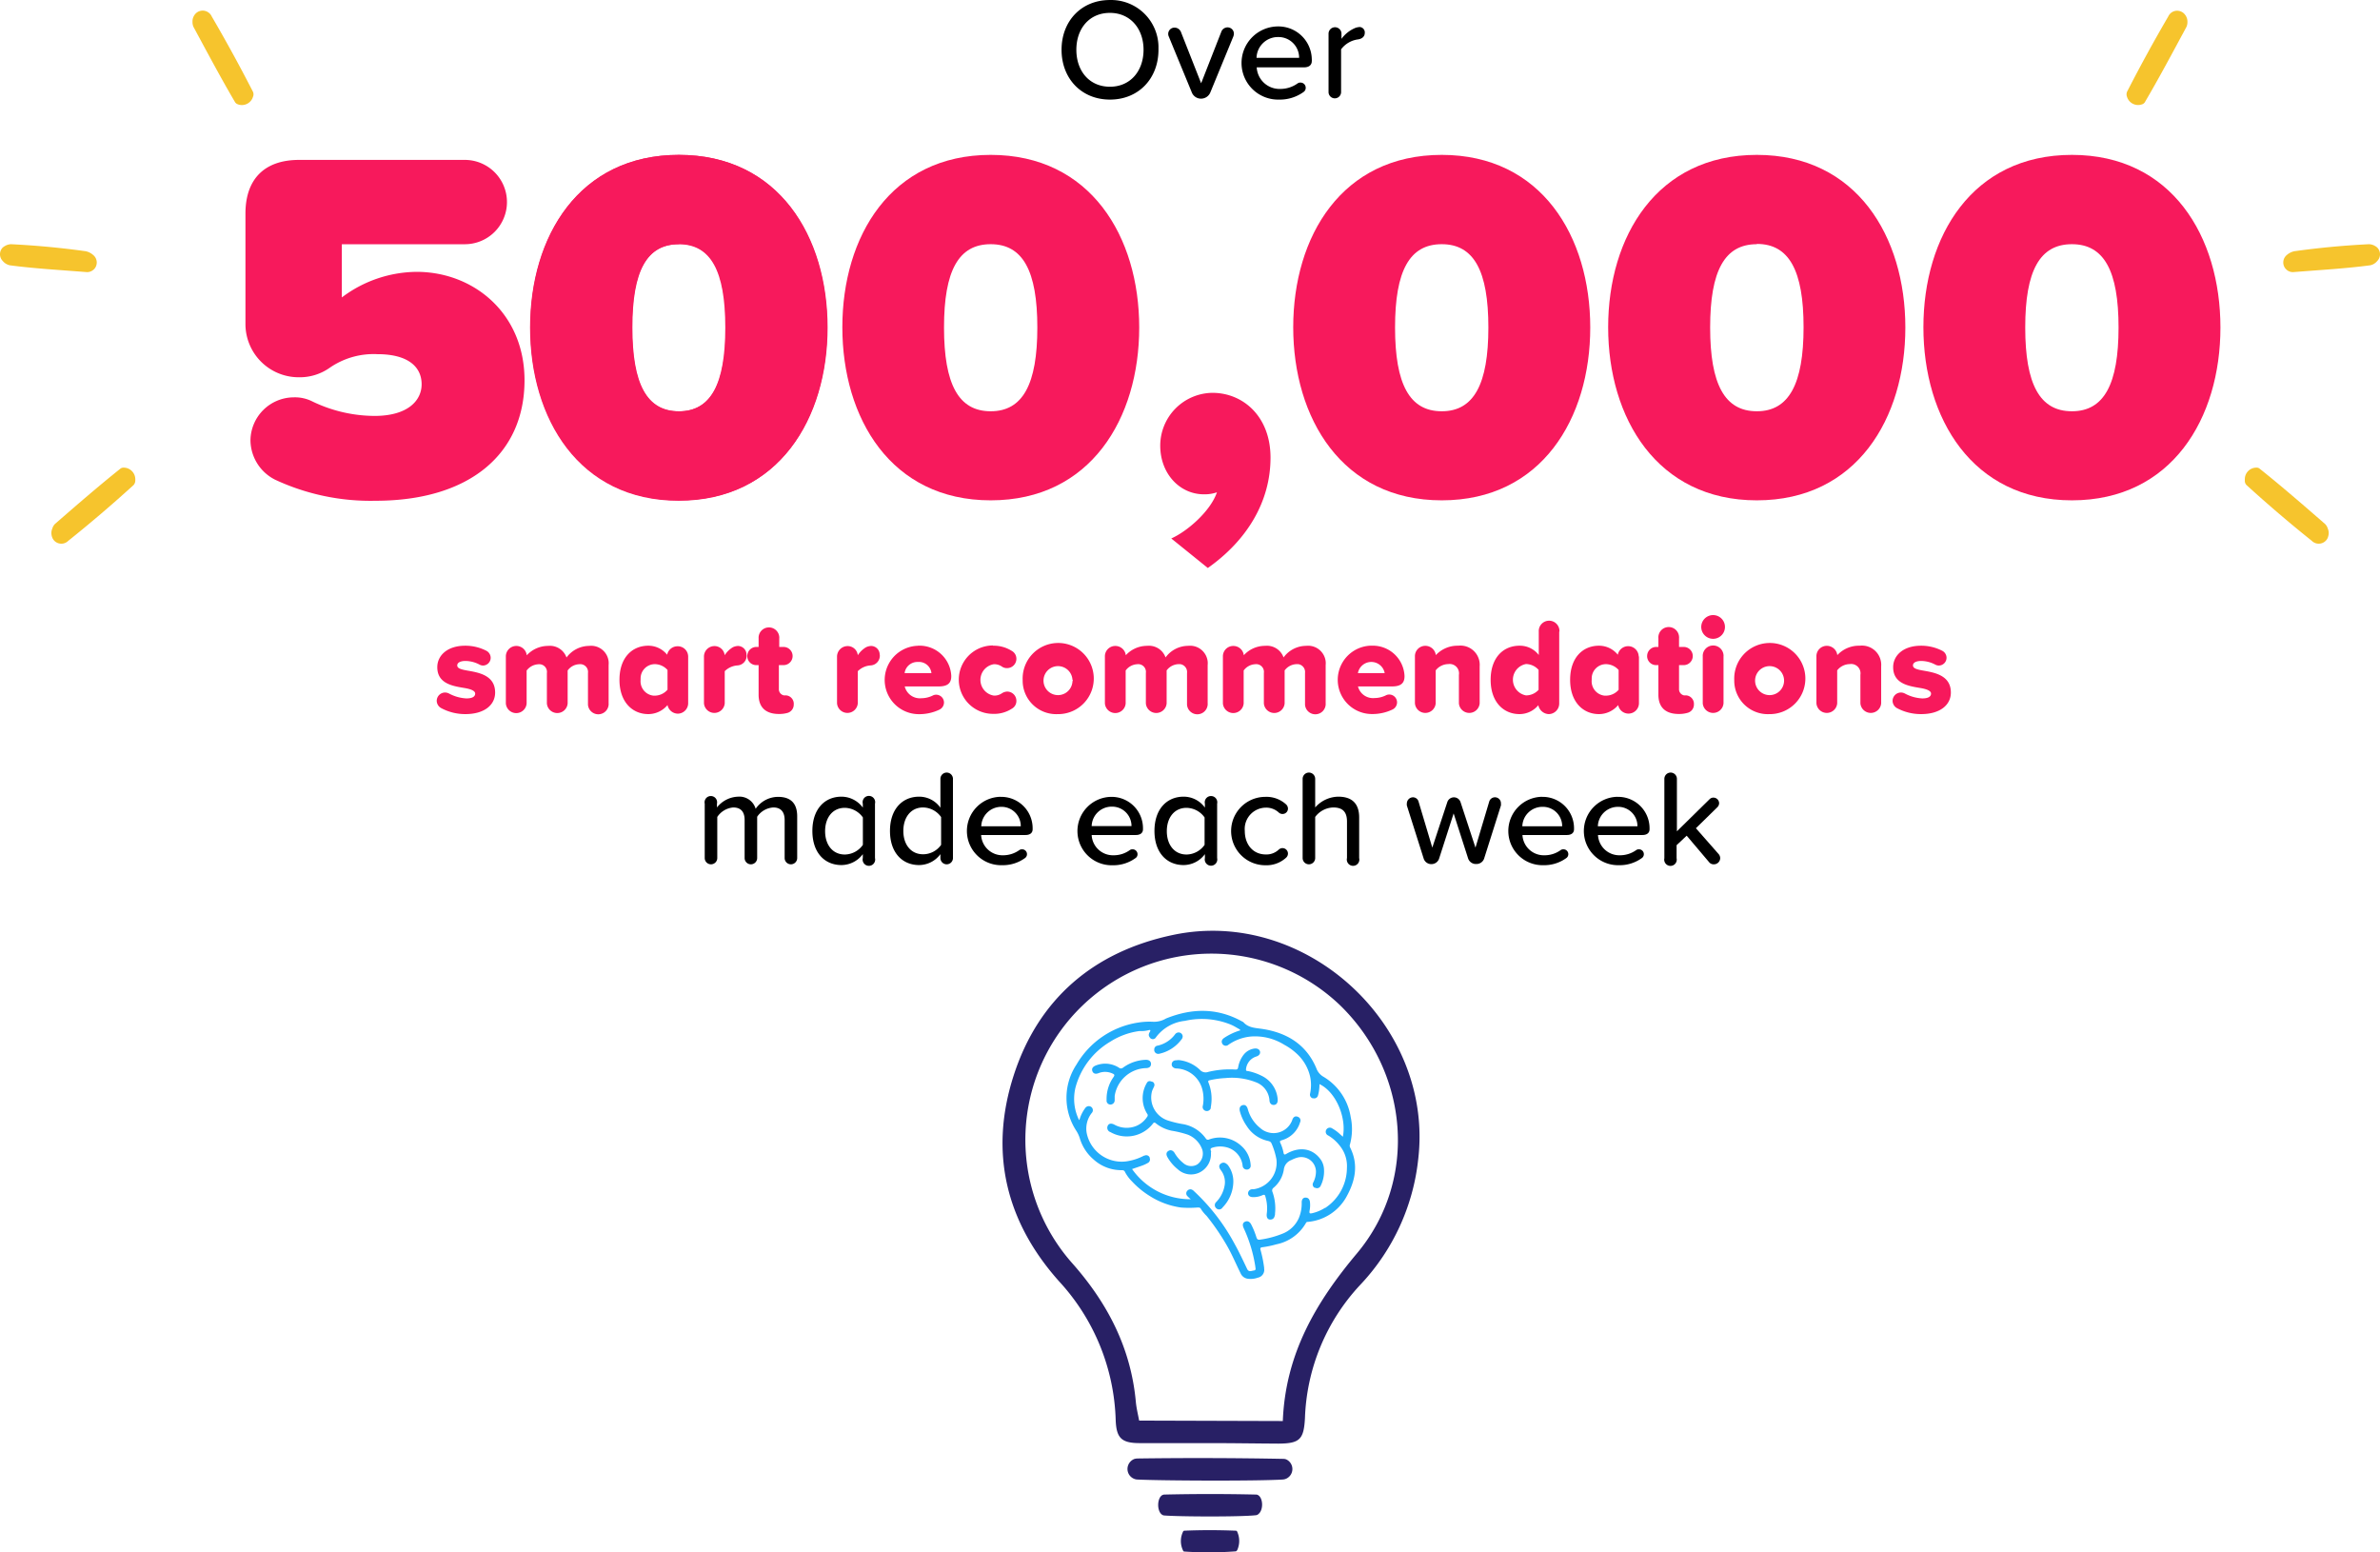 <?xml version="1.0" encoding="UTF-8"?> <svg xmlns="http://www.w3.org/2000/svg" id="Layer_1" data-name="Layer 1" width="379.382" height="247.414" viewBox="0 0 379.382 247.414"><path d="M192.84,243H181.66c-2.93,0-3.72-.83-3.83-3.66a34.06,34.06,0,0,0-9-22.1c-8.56-9.56-11.18-20.69-7.26-32.84S174.27,164.66,187,162c21.11-4.44,41.54,14.34,39.06,35.7a34.5,34.5,0,0,1-9.28,20.11A32.73,32.73,0,0,0,208,239c-.18,3.4-.81,4.06-4.22,4.08C200.12,243.06,196.48,243,192.84,243Zm11.63-3.52c.42-10.67,5.24-18.88,11.81-26.71,9.83-11.72,8.29-28.91-2.7-39.57a29.66,29.66,0,0,0-42.79,41c5.7,6.4,9.46,13.59,10.25,22.21.09,1,.34,2,.53,3Z" transform="translate(0.016 -12.997)" style="fill:#282065"></path><path d="M181.22,248.8a1.37,1.37,0,0,1-.4-.09,1.69,1.69,0,0,1-1.009-2.167L179.82,246.52a1.73,1.73,0,0,1,1-1,2.931,2.931,0,0,1,.41-.07q11.67-.16,23.34.06a1.26,1.26,0,0,1,.43.08,1.69,1.69,0,0,1,.16,3,1.55,1.55,0,0,1-.66.21C200.59,249.06,185,249,181.22,248.8Z" transform="translate(0.016 -12.997)" style="fill:#282065"></path><path d="M185.54,254.53a.731.731,0,0,1-.25-.08c-.93-.51-.9-2.72,0-3.18a1.169,1.169,0,0,1,.25-.07q7.35-.17,14.7,0a.61.61,0,0,1,.27.08c.84.47.88,2.36.1,3a.68.68,0,0,1-.42.21C197.73,254.77,188,254.73,185.54,254.53Z" transform="translate(0.016 -12.997)" style="fill:#282065"></path><path d="M188.75,260.28a.23.23,0,0,1-.14-.08,3.42,3.42,0,0,1,0-3.17.37.37,0,0,1,.14-.07c2.75-.12,5.51-.11,8.26,0a.28.28,0,0,1,.15.08,3.54,3.54,0,0,1,.05,3c-.08.12-.16.2-.24.21A57.817,57.817,0,0,1,188.75,260.28Z" transform="translate(0.016 -12.997)" style="fill:#282065"></path><path d="M211.66,194a.65.65,0,0,1-.31-.86.63.63,0,0,1,.83-.324l.03.014.1.05a6.4,6.4,0,0,1,1.08.77l.62.56c.61-3-1-7.1-3.73-8.39a6.4,6.4,0,0,1-.23,1.8.62.62,0,0,1-.727.491L209.32,188.11h0a.59.59,0,0,1-.532-.643l.002-.017a.43.43,0,0,1,0-.11,6.56,6.56,0,0,0,0-2.72,7.08,7.08,0,0,0-2.12-3.63,9.46,9.46,0,0,0-2-1.43,8.79,8.79,0,0,0-5.24-1.32,7.45,7.45,0,0,0-3.66,1.32.63.63,0,0,1-.89-.048L194.87,179.5a.56.56,0,0,1-.1-.15c-.18-.41,0-.69.36-.91a9.51,9.51,0,0,1,2.54-1.14l-.2-.18c-.42-.23-.82-.49-1.26-.68a12.18,12.18,0,0,0-7.4-.64,6.62,6.62,0,0,0-4.62,2.62.6.6,0,0,1-1,0c-.3-.33-.11-.64.07-.94,0-.06.11-.14,0-.21a.28.28,0,0,0-.18,0,4.67,4.67,0,0,1-1.49.15,11.44,11.44,0,0,0-4.65,1.68,12.13,12.13,0,0,0-5.54,7.39,7.67,7.67,0,0,0,.59,5.16c.07-.16.11-.25.14-.34a5.88,5.88,0,0,1,.82-1.57.64.64,0,0,1,.876-.229l.014.009a.65.65,0,0,1,.23.89.53.53,0,0,1-.12.14,4,4,0,0,0-.8,3.14,5.69,5.69,0,0,0,6.3,4.56,8.66,8.66,0,0,0,2.85-.92.61.61,0,0,1,.848.157l.002.003a.25.25,0,0,1,0,.07.64.64,0,0,1-.21.88h-.08a5.281,5.281,0,0,1-.76.36c-.54.2-1.1.38-1.71.59a11.32,11.32,0,0,0,9.35,4.81c-.18-.17-.38-.33-.54-.51a.59.59,0,0,1,0-.83h0a.62.62,0,0,1,.85-.11,1.12,1.12,0,0,1,.26.22,32.21,32.21,0,0,1,6.42,8.35c.7,1.32,1.33,2.68,2,4,.26.54.68.31,1.07.25s.28-.39.24-.61a22.569,22.569,0,0,0-1.84-6.11c-.24-.5-.17-.88.2-1.06s.74,0,1,.48a12.32,12.32,0,0,1,.81,2c.1.31.22.44.59.38a14.92,14.92,0,0,0,3.47-.91,4.74,4.74,0,0,0,2.7-2.52,6.13,6.13,0,0,0,.46-2.54.66.66,0,0,1,.586-.727q.022-.002.044-.003a.7.7,0,0,1,.68.65,4.53,4.53,0,0,1-.06,1.47c-.07.44.09.44.45.36a6.54,6.54,0,0,0,2-.84,7.71,7.71,0,0,0,3.47-6.32,5.14,5.14,0,0,0-1.16-3.58A6.41,6.41,0,0,0,211.66,194Zm-20.39-10.48a1.23,1.23,0,0,0,1.3.36,14.47,14.47,0,0,1,4.35-.39c.28,0,.4,0,.46-.34a4.47,4.47,0,0,1,.86-2,2.63,2.63,0,0,1,1.7-1c.5-.08.85.1.93.49s-.19.67-.65.79a2.35,2.35,0,0,0-1.59,2.06c0,.19.16.2.31.24a8.58,8.58,0,0,1,2.17.75,4.53,4.53,0,0,1,2.57,3.72c0,.53-.16.89-.56.93s-.7-.25-.75-.79a3.33,3.33,0,0,0-2.18-2.86,10.39,10.39,0,0,0-4.84-.66,14.321,14.321,0,0,0-2.44.33c-.25.06-.38.09-.25.41a7,7,0,0,1,.41,3.58,1.86,1.86,0,0,1-.06.34.66.66,0,1,1-1.31-.12.45.45,0,0,1,0-.16,6,6,0,0,0-.07-2.49,4.44,4.44,0,0,0-4.1-3.42.83.83,0,0,1-.72-.34.64.64,0,0,1,.24-.87.76.76,0,0,1,.21-.08,5.8,5.8,0,0,1,.59,0,5.74,5.74,0,0,1,3.42,1.51Zm-6.75-3.86a4.73,4.73,0,0,0,2.78-1.81.66.66,0,0,1,1.21.34.8.8,0,0,1-.23.53,6,6,0,0,1-3.44,2.22.65.65,0,0,1-.81-.4v-.08a.59.59,0,0,1,.351-.757L184.39,179.7h.15Zm-7.12,4.46a2.8,2.8,0,0,0-2.2-.06c-.54.2-.88.09-1-.32s.06-.71.58-.91a4.23,4.23,0,0,1,1.49-.28,4.18,4.18,0,0,1,2.15.63.5.5,0,0,0,.68,0,6.52,6.52,0,0,1,3.58-1.24c.53,0,.86.22.87.64s-.27.66-.79.68a5.22,5.22,0,0,0-5,4.44v.69a.68.68,0,0,1-.68.68L177.07,189.07c-.43,0-.59-.32-.6-.71a6,6,0,0,1,1.18-3.63c.14-.35.09-.44-.25-.61Zm17.4,21.36a.63.63,0,0,1-.866.209L193.92,205.68l-.12-.1a.66.66,0,0,1-.07-.93l.07-.07a5,5,0,0,0,1.31-2.5,3.1,3.1,0,0,0-.57-2.56c-.34-.47-.34-.82,0-1.07s.71-.15,1.05.29a4.33,4.33,0,0,1,.87,2.77,5.94,5.94,0,0,1-1.66,3.96Zm3.24-6.78a3.42,3.42,0,0,0-2.64-2.92,4.08,4.08,0,0,0-2.19.09c-.56.16-.06.58-.22.75a3.27,3.27,0,0,1-1.84,3.21,3.12,3.12,0,0,1-3.46-.54,6.73,6.73,0,0,1-1.62-1.9c-.24-.42-.19-.8.13-1a.71.71,0,0,1,.97.261q.017.029.03.059a5.81,5.81,0,0,0,1.37,1.59,1.9,1.9,0,0,0,2.25.23,2.12,2.12,0,0,0,.77-2.41,4,4,0,0,0-2.28-2.33,16.191,16.191,0,0,0-2.58-.63,6,6,0,0,1-2.52-1.18c-.23-.2-.34-.13-.49.08a5.27,5.27,0,0,1-6.75,1.32.721.721,0,0,1-.43-1c.18-.41.54-.44,1-.22a4.07,4.07,0,0,0,3.6.22,3.83,3.83,0,0,0,1.68-1.43.37.37,0,0,0,0-.5,4.71,4.71,0,0,1-.07-4.86c.22-.43.55-.37.87-.23a.58.58,0,0,1,.33.75.2.2,0,0,1,0,.08c-.1.24-.23.47-.31.72a3.86,3.86,0,0,0,2.66,4.7,15.889,15.889,0,0,0,2.34.55,5.66,5.66,0,0,1,3.57,2.27.39.39,0,0,0,.517.191L192.73,194.62h0a5,5,0,0,1,5.12,1,4.41,4.41,0,0,1,1.51,3,.61.61,0,0,1-.49.71h-.09a.64.64,0,0,1-.71-.56Zm12.44,3.46a.61.61,0,0,1-.81.29h0a.6.6,0,0,1-.37-.76.42.42,0,0,1,0-.1,3.86,3.86,0,0,0,.44-1.6,2.34,2.34,0,0,0-2.21-2.46,2.631,2.631,0,0,0-.79.09,5.11,5.11,0,0,0-.91.37,1.83,1.83,0,0,0-1.21,1.54,4.69,4.69,0,0,1-1.66,2.9.53.53,0,0,0-.15.64,7.84,7.84,0,0,1,.41,3.43v.15c-.09.6-.35.89-.77.83s-.63-.41-.54-1a6.57,6.57,0,0,0-.23-2.68c-.07-.3-.2-.31-.45-.21a3.54,3.54,0,0,1-1.58.31.65.65,0,0,1-.73-.63.67.67,0,0,1,.65-.67h0a4.26,4.26,0,0,0,3.84-4.64v-.15a11.49,11.49,0,0,0-.77-2.5c-.15-.37-.45-.39-.77-.47a5.35,5.35,0,0,1-3.2-2.34,7.51,7.51,0,0,1-1.08-2.31c-.14-.5,0-.84.42-1s.66.08.82.56a5.82,5.82,0,0,0,2,3.08,3.16,3.16,0,0,0,4.46-.25,3,3,0,0,0,.65-1.14c.17-.41.49-.59.84-.45a.63.63,0,0,1,.422.785L207.2,191.78a.42.42,0,0,1,0,.1,4.2,4.2,0,0,1-2.89,2.85c-.3.09-.39.15-.25.45a6.41,6.41,0,0,1,.51,1.59c.06.26.17.3.41.16,2.08-1.19,4.25-1,5.62,1a3,3,0,0,1,.49,1.58,5.17,5.17,0,0,1-.61,2.64Z" transform="translate(0.016 -12.997)" style="fill:none"></path><path d="M215.18,195.84a.64.64,0,0,1,0-.47,9.27,9.27,0,0,0,.11-4.35,9.13,9.13,0,0,0-4.29-6.38,2.57,2.57,0,0,1-1.19-1.4c-1.59-3.76-4.65-5.63-8.53-6.24-1.13-.18-2.26-.15-3.1-1.09a.35.35,0,0,0-.12-.07c-4-2.25-8.07-2.18-12.2-.52a3.74,3.74,0,0,1-2.17.52,11.299,11.299,0,0,0-2.32.14,13.78,13.78,0,0,0-9.78,6.67,9.6,9.6,0,0,0,0,10.63,4.88,4.88,0,0,1,.52,1.14,7.11,7.11,0,0,0,2.16,3.34,6.59,6.59,0,0,0,4.42,1.74c.34,0,.51,0,.66.36a6.329,6.329,0,0,0,1.08,1.43,13.669,13.669,0,0,0,2.79,2.3,12.54,12.54,0,0,0,5,1.86,16.873,16.873,0,0,0,2.66,0c.24,0,.44,0,.54.24a5.931,5.931,0,0,0,.9,1.09,36.761,36.761,0,0,1,3.2,4.67c.84,1.44,1.48,3,2.21,4.46a1.46,1.46,0,0,0,1.21.9,3.4,3.4,0,0,0,1.55-.18,1.26,1.26,0,0,0,1-1.47.391.391,0,0,0,0-.14,19.302,19.302,0,0,0-.57-2.8c-.09-.32,0-.4.3-.44a14.999,14.999,0,0,0,2.21-.46,7,7,0,0,0,4.73-3.41c.1-.2.26-.16.41-.18a7.81,7.81,0,0,0,6-3.91C216,201.28,216.6,198.64,215.18,195.84Zm-4,9.67a6.541,6.541,0,0,1-2,.84c-.36.08-.52.08-.45-.36a4.53,4.53,0,0,0,.06-1.47c-.07-.4-.27-.64-.68-.65s-.62.3-.63.73a6.13,6.13,0,0,1-.46,2.54,4.74,4.74,0,0,1-2.7,2.52,14.92,14.92,0,0,1-3.47.91c-.37.06-.49-.07-.59-.38a12.32,12.32,0,0,0-.81-2c-.24-.49-.6-.66-1-.48s-.44.56-.2,1.06a22.57,22.57,0,0,1,1.84,6.11c0,.22.19.55-.24.61s-.81.29-1.07-.25c-.64-1.34-1.27-2.7-2-4a32.21,32.21,0,0,0-6.42-8.35,1.12,1.12,0,0,0-.26-.22.62.62,0,0,0-.85.11.6.6,0,0,0,0,.84h0c.16.18.36.34.54.51a11.32,11.32,0,0,1-9.35-4.81c.61-.21,1.17-.39,1.71-.59a5.281,5.281,0,0,0,.76-.36.63.63,0,0,0,.337-.825L183.24,197.53v-.08a.61.61,0,0,0-.819-.27L182.42,197.18h-.07a8.66,8.66,0,0,1-2.85.92,5.69,5.69,0,0,1-6.3-4.56,4,4,0,0,1,.8-3.14.65.65,0,0,0,.001-.919L174,189.48a.66.66,0,0,0-.92,0,.53.53,0,0,0-.12.14,5.88,5.88,0,0,0-.82,1.57,1.15,1.15,0,0,1-.14.34,7.67,7.67,0,0,1-.59-5.16A12.13,12.13,0,0,1,177,179a11.44,11.44,0,0,1,4.65-1.68,4.67,4.67,0,0,0,1.49-.15.28.28,0,0,1,.18,0c.08.07,0,.15,0,.21-.18.3-.34.59-.07.94a.57.57,0,0,0,1,0,6.62,6.62,0,0,1,4.62-2.62,12.18,12.18,0,0,1,7.4.64c.44.19.84.45,1.26.68l.2.18a9.69,9.69,0,0,0-2.57,1.19c-.33.22-.54.5-.36.91a.64.64,0,0,0,.85.31.56.56,0,0,0,.15-.1,7.45,7.45,0,0,1,3.66-1.32,8.79,8.79,0,0,1,5.24,1.32,9.461,9.461,0,0,1,2,1.43,7.08,7.08,0,0,1,2.12,3.63,6.56,6.56,0,0,1,0,2.72.61.61,0,0,0,.4.75h.11a.62.62,0,0,0,.749-.456l.001-.004h0a6.4,6.4,0,0,0,.23-1.8c2.69,1.29,4.34,5.42,3.73,8.39l-.62-.56a6.4,6.4,0,0,0-1.08-.77.653.653,0,0,0-.75,1.07h0l.1.05a6.49,6.49,0,0,1,1.84,1.62,5.14,5.14,0,0,1,1.16,3.58,7.69,7.69,0,0,1-3.45,6.35Z" transform="translate(0.016 -12.997)" style="fill:#22acfa"></path><path d="M199.34,198.61a4.41,4.41,0,0,0-1.51-3,5,5,0,0,0-5.12-1,.39.39,0,0,1-.52-.17h0a5.66,5.66,0,0,0-3.57-2.27,15.889,15.889,0,0,1-2.34-.55,3.86,3.86,0,0,1-2.66-4.7c.08-.25.21-.48.31-.72a.58.58,0,0,0-.21-.79h-.08c-.32-.14-.65-.2-.87.23a4.71,4.71,0,0,0,.07,4.86.37.37,0,0,1,0,.5,3.83,3.83,0,0,1-1.68,1.43,4.07,4.07,0,0,1-3.6-.22c-.48-.22-.84-.14-1,.22a.72.72,0,0,0,.43,1,5.27,5.27,0,0,0,6.75-1.32c.15-.21.26-.28.49-.08a6,6,0,0,0,2.52,1.18,16.189,16.189,0,0,1,2.58.63,4,4,0,0,1,2.28,2.33,2.12,2.12,0,0,1-.77,2.41,1.9,1.9,0,0,1-2.25-.23,5.81,5.81,0,0,1-1.37-1.59c-.27-.43-.64-.55-1-.32s-.37.58-.13,1a6.73,6.73,0,0,0,1.62,1.9,3.12,3.12,0,0,0,3.46.54,3.27,3.27,0,0,0,1.84-3.21c.16-.17-.34-.59.22-.75a4.08,4.08,0,0,1,2.19-.09,3.42,3.42,0,0,1,2.64,2.92.65.65,0,0,0,.64.65h.08a.6.6,0,0,0,.571-.628L199.35,198.76Z" transform="translate(0.016 -12.997)" style="fill:#22acfa"></path><path d="M205,196.92c-.24.14-.35.1-.41-.16a6.41,6.41,0,0,0-.51-1.59c-.14-.3-.05-.36.25-.45a4.2,4.2,0,0,0,2.89-2.85.62.62,0,0,0-.263-.836l-.007-.004-.11-.05c-.35-.14-.67,0-.84.45a3.16,3.16,0,0,1-3.996,2.001L202,193.43a3.06,3.06,0,0,1-1.13-.65,5.82,5.82,0,0,1-2-3.08c-.16-.48-.43-.67-.82-.56s-.56.45-.42,1a7.51,7.51,0,0,0,1.08,2.31,5.35,5.35,0,0,0,3.2,2.34c.32.08.62.1.77.47a11.49,11.49,0,0,1,.77,2.5,4.26,4.26,0,0,1-3.667,4.78L199.78,202.54h-.15a.67.67,0,0,0-.7.62h0c0,.38.28.62.73.63a3.41,3.41,0,0,0,1.58-.31c.25-.1.38-.09.45.21a6.57,6.57,0,0,1,.23,2.68c-.09.62.1,1,.54,1s.68-.23.77-.83v-.15a7.84,7.84,0,0,0-.41-3.43.53.53,0,0,1,.15-.64,4.69,4.69,0,0,0,1.66-2.9,1.83,1.83,0,0,1,1.21-1.54,5.11,5.11,0,0,1,.91-.37,2.334,2.334,0,0,1,3,2.37,3.86,3.86,0,0,1-.44,1.6.6.6,0,0,0,.226.818L209.54,202.3h.1a.62.62,0,0,0,.83-.24h0a5.18,5.18,0,0,0,.57-2.62,3,3,0,0,0-.49-1.58C209.19,195.9,207,195.73,205,196.92Z" transform="translate(0.016 -12.997)" style="fill:#22acfa"></path><path d="M187.29,182a.64.64,0,0,0-.52.74.52.52,0,0,0,.07.21.83.83,0,0,0,.72.34,4.44,4.44,0,0,1,4.1,3.42,6,6,0,0,1,.07,2.49.65.65,0,0,0,.389.833l.021.007a.66.66,0,0,0,.84-.4.41.41,0,0,0,0-.16,1.86,1.86,0,0,0,.06-.34,7,7,0,0,0-.41-3.58c-.13-.32,0-.35.25-.41a14.321,14.321,0,0,1,2.44-.33,10.39,10.39,0,0,1,4.84.66,3.32,3.32,0,0,1,2.18,2.83c0,.54.34.84.75.79s.61-.4.56-.93a4.53,4.53,0,0,0-2.57-3.72,8.58,8.58,0,0,0-2.17-.75c-.15,0-.31,0-.31-.24a2.35,2.35,0,0,1,1.59-2.06c.46-.12.72-.44.65-.79s-.43-.57-.93-.49a2.63,2.63,0,0,0-1.7,1,4.47,4.47,0,0,0-.86,2c-.06.29-.18.35-.46.34a14.47,14.47,0,0,0-4.35.39,1.21,1.21,0,0,1-1.3-.36,5.74,5.74,0,0,0-3.39-1.54Z" transform="translate(0.016 -12.997)" style="fill:#22acfa"></path><path d="M176.38,188.33a.62.62,0,0,0,.6.71.68.68,0,0,0,.69-.67L177.67,188.36v-.69a5.22,5.22,0,0,1,5-4.44c.52,0,.8-.27.79-.68s-.34-.67-.87-.64a6.52,6.52,0,0,0-3.58,1.24.5.5,0,0,1-.68,0,4.18,4.18,0,0,0-2.15-.63,4.23,4.23,0,0,0-1.49.28c-.52.2-.72.52-.58.91s.49.52,1,.32a2.8,2.8,0,0,1,2.2.06c.34.14.39.26.16.59A6,6,0,0,0,176.38,188.33Z" transform="translate(0.016 -12.997)" style="fill:#22acfa"></path><path d="M194.6,198.44c-.35.25-.35.6,0,1.07a3.1,3.1,0,0,1,.57,2.56,5,5,0,0,1-1.31,2.5.66.66,0,0,0-.07.93l.07.07a.65.65,0,0,0,.91,0,1.251,1.251,0,0,0,.09-.12,6,6,0,0,0,1.72-4,4.33,4.33,0,0,0-.87-2.77C195.31,198.28,195,198.19,194.6,198.44Z" transform="translate(0.016 -12.997)" style="fill:#22acfa"></path><path d="M184.84,180.93a6,6,0,0,0,3.44-2.22.8.8,0,0,0,.23-.53.65.65,0,0,0-.669-.63l-.011 0a.7.7,0,0,0-.53.29,4.73,4.73,0,0,1-2.78,1.81.6.6,0,0,0-.54.65.33.33,0,0,0,0,.15.64.64,0,0,0,.754.501L184.74,180.95Z" transform="translate(0.016 -12.997)" style="fill:#22acfa"></path><path d="M69.6,124.7a1.34,1.34,0,0,1,1.33-1.33,1.41,1.41,0,0,1,.61.15,6.54,6.54,0,0,0,2.79.79c1,0,1.4-.32,1.4-.77s-.71-.73-1.78-.9c-1.77-.3-4.26-.67-4.26-3.31,0-1.83,1.57-3.42,4.45-3.42a7.32,7.32,0,0,1,3.38.81,1.28,1.28,0,0,1,.68,1.1,1.24,1.24,0,0,1-1.2,1.25,1.19,1.19,0,0,1-.58-.15,4.88,4.88,0,0,0-2.24-.58c-.77,0-1.31.25-1.31.71s.56.64,1.66.83c1.76.31,4.38.74,4.38,3.49,0,2-1.74,3.44-4.73,3.44a8.08,8.08,0,0,1-3.82-.93A1.36,1.36,0,0,1,69.6,124.7Z" transform="translate(0.016 -12.997)" style="fill:#f7195c"></path><path d="M97,119v6.06a1.65,1.65,0,1,1-3.29.26v-5.07a1.24,1.24,0,0,0-1.071-1.389L92.63,118.86a.94.94,0,0,0-.29,0,2.37,2.37,0,0,0-1.87,1v5.25a1.66,1.66,0,0,1-3.31,0v-4.85a1.22,1.22,0,0,0-1.028-1.386L86.1,118.87a1.13,1.13,0,0,0-.32,0,2.47,2.47,0,0,0-1.85,1v5.25a1.66,1.66,0,0,1-3.31,0v-7.46a1.67,1.67,0,0,1,3.33-.22,4.63,4.63,0,0,1,3.4-1.5,2.81,2.81,0,0,1,2.94,1.85,4.51,4.51,0,0,1,3.6-1.85,2.8,2.8,0,0,1,3.108,2.454L97,118.41A3.21,3.21,0,0,1,97,119Z" transform="translate(0.016 -12.997)" style="fill:#f7195c"></path><path d="M109.68,117.63V125a1.67,1.67,0,0,1-1.598,1.739L108.06,126.74h0a1.7,1.7,0,0,1-1.67-1.37,4,4,0,0,1-3.06,1.44c-2.55,0-4.6-1.94-4.6-5.46s2-5.44,4.6-5.44a3.83,3.83,0,0,1,3,1.44A1.68,1.68,0,0,1,108,116a1.65,1.65,0,0,1,1.68,1.619l0,.001Zm-3.29,5.31v-3.16a2.73,2.73,0,0,0-2-.93,2.27,2.27,0,0,0-2.29,2.25V121.1a2.089,2.089,0,0,0,0,.25,2.3,2.3,0,0,0,2.057,2.52l.003 0h.22a2.7,2.7,0,0,0,2-.94Z" transform="translate(0.016 -12.997)" style="fill:#f7195c"></path><path d="M119,117.39a1.55,1.55,0,0,1-1.43,1.66h0a3.21,3.21,0,0,0-2.06.92v5.12a1.66,1.66,0,0,1-3.31,0v-7.4a1.67,1.67,0,0,1,1.619-1.72l.002,0h0a1.63,1.63,0,0,1,1.68,1.46,3.91,3.91,0,0,1,1.33-1.29,2.18,2.18,0,0,1,.75-.19,1.38,1.38,0,0,1,1.4,1.36l0,0Z" transform="translate(0.016 -12.997)" style="fill:#f7195c"></path><path d="M126.51,125.28a1.37,1.37,0,0,1-1,1.34,4.79,4.79,0,0,1-1.36.17c-2.1,0-3.24-1.06-3.24-3.06V119h-.48a1.43,1.43,0,0,1-1.323-1.53l.003-.03a1.45,1.45,0,0,1,1.32-1.33h.48v-1.37a1.65,1.65,0,0,1,3.29-.25 1.0 1,0,0,1,0,.25v1.37h.8a1.45,1.45,0,0,1,0,2.89h-.86v3.78a1,1,0,0,0,.82,1.05h.36A1.34,1.34,0,0,1,126.51,125.28Z" transform="translate(0.016 -12.997)" style="fill:#f7195c"></path><path d="M140.23,117.39a1.55,1.55,0,0,1-1.432,1.659l-.008.001a3.18,3.18,0,0,0-2.07.92v5.12a1.66,1.66,0,0,1-3.31,0v-7.4a1.69,1.69,0,0,1,1.64-1.72h0a1.62,1.62,0,0,1,1.67,1.46,4,4,0,0,1,1.34-1.29,2.18,2.18,0,0,1,.75-.19,1.38,1.38,0,0,1,1.4,1.36V117.31Z" transform="translate(0.016 -12.997)" style="fill:#f7195c"></path><path d="M146.31,115.91a5.06,5.06,0,0,1,5.31,4.797l0.0.003v.08c0,1.18-.71,1.61-2,1.61H144.2a2.49,2.49,0,0,0,2.67,1.88,4.15,4.15,0,0,0,1.8-.43,1.13,1.13,0,0,1,.54-.13,1.25,1.25,0,0,1,1.25,1.25h0a1.27,1.27,0,0,1-.75,1.14,7.44,7.44,0,0,1-3.25.71,5.451,5.451,0,0,1-.15-10.9Zm-2.13,4.37h4.28a2,2,0,0,0-2.15-1.78A2.06,2.06,0,0,0,144.18,120.28Z" transform="translate(0.016 -12.997)" style="fill:#f7195c"></path><path d="M158.24,115.91a5.36,5.36,0,0,1,3,.81A1.43,1.43,0,0,1,162,118a1.48,1.48,0,0,1-1.48,1.48h0a1.37,1.37,0,0,1-.78-.21,2.16,2.16,0,0,0-1.33-.41,2.53,2.53,0,0,0,0,5,2.11,2.11,0,0,0,1.33-.4,1.7,1.7,0,0,1,.76-.24,1.47,1.47,0,0,1,1.5,1.44q0.0.02 0.0.04h0a1.39,1.39,0,0,1-.73,1.25,5.14,5.14,0,0,1-3,.82,5.45,5.45,0,0,1,0-10.9Z" transform="translate(0.016 -12.997)" style="fill:#f7195c"></path><path d="M163,121.35a5.67,5.67,0,1,1,5.88,5.46h-.22a5.35,5.35,0,0,1-5.65-5C163,121.64,163,121.5,163,121.35Zm7.94,0a2.31,2.31,0,1,0,0,.25,1.998,1.998,0,0,0,.06-.25Z" transform="translate(0.016 -12.997)" style="fill:#f7195c"></path><path d="M192.49,119v6.06a1.65,1.65,0,0,1-3.29.26v-5.07a1.26,1.26,0,0,0-1.08-1.4h-.3a2.45,2.45,0,0,0-1.87,1v5.25a1.66,1.66,0,0,1-3.31,0v-4.85a1.23,1.23,0,0,0-1.048-1.388l-.012-.002a1.08,1.08,0,0,0-.31,0,2.42,2.42,0,0,0-1.85,1v5.25a1.66,1.66,0,0,1-3.31,0v-7.46a1.65,1.65,0,0,1,1.58-1.7h.07a1.67,1.67,0,0,1,1.68,1.48,4.6,4.6,0,0,1,3.39-1.5,2.81,2.81,0,0,1,2.95,1.85,4.48,4.48,0,0,1,3.59-1.85,2.82,2.82,0,0,1,3.12,2.47A3.111,3.111,0,0,1,192.49,119Z" transform="translate(0.016 -12.997)" style="fill:#f7195c"></path><path d="M211.3,119v6.06a1.65,1.65,0,1,1-3.29.26v-5.07a1.26,1.26,0,0,0-1.08-1.4h-.3a2.45,2.45,0,0,0-1.87,1v5.25a1.66,1.66,0,0,1-3.31,0v-4.85a1.23,1.23,0,0,0-1.048-1.388l-.012-.002a1.08,1.08,0,0,0-.31,0,2.42,2.42,0,0,0-1.85,1v5.25a1.66,1.66,0,0,1-3.31,0v-7.46a1.65,1.65,0,0,1,1.58-1.7h.07a1.67,1.67,0,0,1,1.68,1.48,4.59,4.59,0,0,1,3.4-1.5,2.81,2.81,0,0,1,2.94,1.85,4.48,4.48,0,0,1,3.59-1.85,2.82,2.82,0,0,1,3.12,2.47A3.11,3.11,0,0,1,211.3,119Z" transform="translate(0.016 -12.997)" style="fill:#f7195c"></path><path d="M218.56,115.91a5.06,5.06,0,0,1,5.31,4.797l0.0.003v.08c0,1.18-.7,1.61-2,1.61h-5.42a2.47,2.47,0,0,0,2.64,1.85,4.19,4.19,0,0,0,1.81-.43,1.13,1.13,0,0,1,.54-.13,1.25,1.25,0,0,1,1.24,1.26V124.95h0a1.27,1.27,0,0,1-.75,1.14,7.44,7.44,0,0,1-3.25.71,5.451,5.451,0,0,1-.15-10.9Zm-2.12,4.37h4.27a2.17,2.17,0,0,0-4.27,0Z" transform="translate(0.016 -12.997)" style="fill:#f7195c"></path><path d="M235.85,119.2v5.89a1.66,1.66,0,0,1-3.31,0v-4.54a1.49,1.49,0,0,0-1.233-1.709L231.3,118.84a1.42,1.42,0,0,0-.46,0,2.58,2.58,0,0,0-2,1v5.25a1.66,1.66,0,0,1-3.31,0v-7.46a1.65,1.65,0,0,1,1.598-1.7l.002,0h.05a1.68,1.68,0,0,1,1.68,1.48,4.72,4.72,0,0,1,3.57-1.5,3.07,3.07,0,0,1,3.42,3.29Z" transform="translate(0.016 -12.997)" style="fill:#f7195c"></path><path d="M248.53,113.67v11.42a1.69,1.69,0,0,1-1.65,1.72,1.76,1.76,0,0,1-1.68-1.42,3.88,3.88,0,0,1-3,1.42c-2.56,0-4.6-1.94-4.6-5.46s2-5.44,4.6-5.44a3.79,3.79,0,0,1,3.07,1.48v-3.72a1.65,1.65,0,0,1,3.29-.25 1.0 1,0,0,1,0,.25Zm-3.29,9.27v-3.18a2.73,2.73,0,0,0-2-.93,2.54,2.54,0,0,0,0,5A2.7,2.7,0,0,0,245.24,122.94Z" transform="translate(0.016 -12.997)" style="fill:#f7195c"></path><path d="M261.24,117.63V125a1.67,1.67,0,0,1-3.31.37,4,4,0,0,1-3.06,1.44c-2.55,0-4.6-1.94-4.6-5.46s2-5.44,4.6-5.44a3.83,3.83,0,0,1,3,1.44,1.68,1.68,0,0,1,3.33.28ZM258,122.94v-3.16a2.73,2.73,0,0,0-2-.93,2.27,2.27,0,0,0-2.29,2.25V121.1a2.089,2.089,0,0,0,0,.25,2.3,2.3,0,0,0,2.057,2.52l.003 0H256A2.7,2.7,0,0,0,258,122.94Z" transform="translate(0.016 -12.997)" style="fill:#f7195c"></path><path d="M270,125.28a1.35,1.35,0,0,1-1.06,1.34,4.72,4.72,0,0,1-1.35.17c-2.11,0-3.25-1.06-3.25-3.06V119h-.47a1.43,1.43,0,0,1-1.323-1.53l.003-.03a1.45,1.45,0,0,1,1.32-1.33h.47v-1.37a1.65,1.65,0,1,1,3.286-.308l.004.058a.999.999,0,0,1,0,.25v1.37h.86a1.45,1.45,0,0,1,0,2.89h-.86v3.78a1,1,0,0,0,.82,1.05h.37A1.35,1.35,0,0,1,270,125.28Z" transform="translate(0.016 -12.997)" style="fill:#f7195c"></path><path d="M271.17,112.92a1.89,1.89,0,1,1,1.89,1.89,1.89,1.89,0,0,1-1.89-1.89Zm.24,12.17v-7.46a1.66,1.66,0,0,1,3.31-.25.999.999,0,0,1,0,.25v7.46a1.66,1.66,0,0,1-3.31,0Z" transform="translate(0.016 -12.997)" style="fill:#f7195c"></path><path d="M276.43,121.35a5.67,5.67,0,1,1,5.88,5.46h-.22a5.35,5.35,0,0,1-5.65-5C276.43,121.64,276.43,121.5,276.43,121.35Zm7.94,0a2.31,2.31,0,1,0,0,.25A2.001,2.001,0,0,0,284.37,121.35Z" transform="translate(0.016 -12.997)" style="fill:#f7195c"></path><path d="M299.85,119.2v5.89a1.66,1.66,0,0,1-3.31,0v-4.54a1.49,1.49,0,0,0-1.233-1.709L295.3,118.84a1.42,1.42,0,0,0-.46,0,2.58,2.58,0,0,0-2,1v5.25a1.66,1.66,0,0,1-3.31,0v-7.46a1.65,1.65,0,0,1,1.598-1.7l.002,0h.05a1.68,1.68,0,0,1,1.68,1.48,4.69,4.69,0,0,1,3.57-1.5,3.07,3.07,0,0,1,3.42,3.29Z" transform="translate(0.016 -12.997)" style="fill:#f7195c"></path><path d="M301.67,124.7a1.34,1.34,0,0,1,1.33-1.33,1.41,1.41,0,0,1,.61.15,6.54,6.54,0,0,0,2.79.79c1,0,1.4-.32,1.4-.77s-.71-.73-1.78-.9c-1.77-.3-4.26-.67-4.26-3.31,0-1.83,1.57-3.42,4.45-3.42a7.32,7.32,0,0,1,3.38.81,1.26,1.26,0,0,1,.68,1.1,1.24,1.24,0,0,1-1.22,1.25,1.19,1.19,0,0,1-.58-.15,4.88,4.88,0,0,0-2.24-.58c-.77,0-1.31.25-1.31.71s.56.64,1.66.83c1.76.31,4.38.74,4.38,3.49,0,2-1.74,3.44-4.73,3.44a8.08,8.08,0,0,1-3.82-.93A1.36,1.36,0,0,1,301.67,124.7Z" transform="translate(0.016 -12.997)" style="fill:#f7195c"></path><path d="M127.06,143.11v6.64a1,1,0,0,1-2,0v-6.06c0-1.2-.53-2-1.8-2a3.34,3.34,0,0,0-2.58,1.48v6.58a1,1,0,0,1-2,0v-6.06c0-1.2-.51-2-1.82-2a3.41,3.41,0,0,0-2.54,1.51v6.55a1,1,0,0,1-2,0v-8.66a1,1,0,1,1,1.95,0v.6a4.47,4.47,0,0,1,3.35-1.72,2.7,2.7,0,0,1,2.82,1.93A4.37,4.37,0,0,1,124,140C126,140,127.06,141,127.06,143.11Z" transform="translate(0.016 -12.997)"></path><path d="M139.46,141.09v8.66a1,1,0,1,1-1.94,0v-.62a4.27,4.27,0,0,1-3.4,1.74c-2.71,0-4.64-2-4.64-5.44s1.93-5.46,4.64-5.46a4.23,4.23,0,0,1,3.4,1.74v-.62a1,1,0,1,1,1.94,0Zm-1.93,6.56v-4.37a3.6,3.6,0,0,0-2.88-1.53c-1.94,0-3.14,1.55-3.14,3.72s1.2,3.72,3.14,3.72a3.58,3.58,0,0,0,2.88-1.54Z" transform="translate(0.016 -12.997)"></path><path d="M151.89,137.13v12.62a1,1,0,1,1-2,0v-.62a4.25,4.25,0,0,1-3.39,1.74c-2.71,0-4.65-2-4.65-5.44s1.94-5.46,4.65-5.46a4.14,4.14,0,0,1,3.39,1.76v-4.6a1,1,0,1,1,2,0ZM150,147.65v-4.43a3.58,3.58,0,0,0-2.88-1.53c-1.93,0-3.14,1.57-3.14,3.74s1.21,3.72,3.14,3.72A3.51,3.51,0,0,0,150,147.65Z" transform="translate(0.016 -12.997)"></path><path d="M159.54,140a5,5,0,0,1,5.05,4.949V145.16c0,.58-.41.92-1.14.92h-7.07a3.41,3.41,0,0,0,3.53,3.23,4.42,4.42,0,0,0,2.58-.84.73.73,0,0,1,.43-.11.77.77,0,0,1,.77.77v0h0a.75.75,0,0,1-.34.64,6,6,0,0,1-3.64,1.12,5.451,5.451,0,1,1-.17-10.9Zm-3.18,4.69h6.34a3.07,3.07,0,0,0-3-3.1h-.12a3.2,3.2,0,0,0-3.18,3.1Z" transform="translate(0.016 -12.997)"></path><path d="M177.13,140a5,5,0,0,1,5.05,4.949V145.16c0,.58-.41.92-1.14.92H174a3.4,3.4,0,0,0,3.52,3.23,4.35,4.35,0,0,0,2.58-.84.73.73,0,0,1,.43-.11.78.78,0,0,1,.78.78.72.72,0,0,1-.35.64,6,6,0,0,1-3.63,1.12,5.451,5.451,0,1,1-.17-10.9ZM174,144.66h6.35a3.08,3.08,0,0,0-3.06-3.1H177.19A3.19,3.19,0,0,0,174,144.66Z" transform="translate(0.016 -12.997)"></path><path d="M194,141.09v8.66a1,1,0,1,1-1.95,0v-.62a4.25,4.25,0,0,1-3.39,1.74c-2.71,0-4.65-2-4.65-5.44s1.94-5.46,4.65-5.46a4.17,4.17,0,0,1,3.39,1.74v-.62a1,1,0,1,1,1.95,0Zm-2,6.56v-4.37a3.6,3.6,0,0,0-2.88-1.53c-1.93,0-3.14,1.55-3.14,3.72s1.21,3.72,3.14,3.72A3.57,3.57,0,0,0,192,147.65Z" transform="translate(0.016 -12.997)"></path><path d="M201.68,140a4.63,4.63,0,0,1,3.31,1.2.94.94,0,0,1,.3.65.86.86,0,0,1-.84.88L204.43,142.73h0a.88.88,0,0,1-.58-.21,2.93,2.93,0,0,0-2.09-.8,3.4,3.4,0,0,0-3.365,3.435q.001.143.015.285c0,2.15,1.31,3.74,3.35,3.74a2.85,2.85,0,0,0,2.09-.8.9.9,0,0,1,.56-.21.87.87,0,0,1,.88.86V149.03h0a.89.89,0,0,1-.3.67,4.63,4.63,0,0,1-3.31,1.2,5.45,5.45,0,0,1,0-10.9Z" transform="translate(0.016 -12.997)"></path><path d="M214.7,149.75v-5.82c0-1.72-.88-2.24-2.21-2.24a3.73,3.73,0,0,0-2.86,1.51v6.55a1,1,0,0,1-2,0V137.13a1,1,0,0,1,2,0v4.56a5,5,0,0,1,3.68-1.72c2.21,0,3.33,1.12,3.33,3.31v6.47a1,1,0,1,1-1.94,0Z" transform="translate(0.016 -12.997)"></path><path d="M234,149.79l-2.3-7.15-2.3,7.15a1.29,1.29,0,0,1-1.25.93,1.27,1.27,0,0,1-1.24-.93l-2.67-8.42a1.501,1.501,0,0,1,0-.3,1,1,0,0,1,.94-1,.93.93,0,0,1,.93.69l2.19,7.33,2.39-7.25a1.11,1.11,0,0,1,2.11,0l2.38,7.25,2.19-7.33a.954.954,0,0,1,1.87.31,1.499,1.499,0,0,1,0,.3l-2.66,8.4a1.28,1.28,0,0,1-1.25.93A1.3,1.3,0,0,1,234,149.79Z" transform="translate(0.016 -12.997)"></path><path d="M245.83,140a5,5,0,0,1,5.06,4.939l0,.001v.22c0,.58-.41.92-1.14.92h-7.08a3.41,3.41,0,0,0,3.53,3.23,4.35,4.35,0,0,0,2.58-.84.73.73,0,0,1,.43-.11.77.77,0,0,1,.77.77v0h0a.75.75,0,0,1-.34.64,6,6,0,0,1-3.63,1.12,5.451,5.451,0,1,1-.18-10.9h0Zm-3.18,4.69H249a3.07,3.07,0,0,0-3-3.1h-.12a3.2,3.2,0,0,0-3.23,3.07Z" transform="translate(0.016 -12.997)"></path><path d="M257.87,140a5,5,0,0,1,5.06,4.939V145.16c0,.58-.41.92-1.14.92h-7.08a3.41,3.41,0,0,0,3.53,3.23,4.42,4.42,0,0,0,2.58-.84.73.73,0,0,1,.43-.11.77.77,0,0,1,.77.77h0a.75.75,0,0,1-.34.64,6,6,0,0,1-3.63,1.12,5.451,5.451,0,1,1-.18-10.9Zm-3.18,4.69H261a3.07,3.07,0,0,0-3-3.1h-.12a3.2,3.2,0,0,0-3.19,3.07Z" transform="translate(0.016 -12.997)"></path><path d="M274.19,149.75a1,1,0,0,1-1,1,.91.91,0,0,1-.75-.32l-3.59-4.24-1.61,1.51v2.08a1,1,0,1,1-1.95,0V137.13a1,1,0,1,1,2,0v8.36l5.22-5.13a.87.87,0,0,1,.63-.24.91.91,0,0,1,.88.9.94.94,0,0,1-.28.63L270.32,145l3.63,4.13A1,1,0,0,1,274.19,149.75Z" transform="translate(0.016 -12.997)"></path><path d="M176.91,13a7.55,7.55,0,0,1,7.74,7.34v.59c0,4.56-3.15,7.94-7.73,7.94s-7.72-3.38-7.72-7.94S172.34,13,176.91,13Zm0,2.05c-3.28,0-5.35,2.5-5.35,5.88s2.07,5.89,5.35,5.89,5.36-2.53,5.36-5.89S180.16,15.05,176.91,15.05Z" transform="translate(0.016 -12.997)"></path><path d="M196.67,18.4a1.43,1.43,0,0,1-.09.42l-3.66,8.9a1.6,1.6,0,0,1-1.47,1,1.57,1.57,0,0,1-1.49-1l-3.68-8.93a1,1,0,0,1,.93-1.39,1.1,1.1,0,0,1,1,.64l3.24,8.23L194.69,18a1.06,1.06,0,0,1,1-.64,1,1,0,0,1,.981,1.019Z" transform="translate(0.016 -12.997)"></path><path d="M203.69,17.21a5.32,5.32,0,0,1,5.4,5.239l0,.001a1.309,1.309,0,0,1,0,.28c0,.62-.44,1-1.22,1h-7.56a3.64,3.64,0,0,0,3.77,3.44,4.71,4.71,0,0,0,2.76-.89.76.76,0,0,1,.46-.12.82.82,0,0,1,.82.82h0a.79.79,0,0,1-.36.69,6.45,6.45,0,0,1-3.89,1.2,5.831,5.831,0,1,1-.18-11.66h0Zm-3.41,5h6.79a3.29,3.29,0,0,0-3.27-3.31H203.69a3.41,3.41,0,0,0-3.41,3.32Z" transform="translate(0.016 -12.997)"></path><path d="M217.53,18.28c0,.48-.37.9-1.08,1a4,4,0,0,0-2.69,1.58v6.81a1,1,0,1,1-2,0V18.4a1.03,1.03,0,0,1,2.06-.06v.85a5.17,5.17,0,0,1,2.3-1.78,3.16,3.16,0,0,1,.6-.11.87.87,0,0,1,.82.917L217.54,18.22A.353.353,0,0,0,217.53,18.28Z" transform="translate(0.016 -12.997)"></path><path d="M370.62,96.52c-3.45-3-6.9-6-10.46-8.84a.69.69,0,0,0-.44-.15,1.84,1.84,0,0,0-1.9,1.77,1.762,1.762,0,0,0,0,.23,1,1,0,0,0,.25.76q5.07,4.62,10.42,8.9a1.57,1.57,0,0,0,2.22,0,1.46,1.46,0,0,0,.41-.75,1.72,1.72,0,0,0-.08-1.2A1.69,1.69,0,0,0,370.62,96.52Z" transform="translate(0.016 -12.997)" style="fill:#f6c42d"></path><path d="M345.61,15.63q-3.45,5.91-6.57,12a1.1,1.1,0,0,0,0,.8,1.85,1.85,0,0,0,2.313,1.222L341.36,29.65a.52.52,0,0,0,.16-.06.75.75,0,0,0,.36-.3c2.31-3.93,4.47-8,6.63-12a1.829,1.829,0,0,0,.16-.77,1.77,1.77,0,0,0-.36-1.15,1.57,1.57,0,0,0-2.189-.371L346.12,15A1.59,1.59,0,0,0,345.61,15.63Z" transform="translate(0.016 -12.997)" style="fill:#f6c42d"></path><path d="M378.57,52.2a1.93,1.93,0,0,0-1-.28c-4,.2-7.94.57-11.88,1.12a2.71,2.71,0,0,0-1.19.61,1.54,1.54,0,0,0-.2,2.16l.2.2h0a1.5,1.5,0,0,0,1.11.35c4.61-.36,8.42-.58,12.19-1.08a1.93,1.93,0,0,0,1.12-.68,1.52,1.52,0,0,0,0-2.15L378.92,52.45A1.66,1.66,0,0,0,378.57,52.2Z" transform="translate(0.016 -12.997)" style="fill:#f6c42d"></path><path d="M8.73,96.52c3.45-3,6.9-6,10.46-8.84a.78.78,0,0,1,.44-.15,1.86,1.86,0,0,1,1.92,1.79,1.481,1.481,0,0,1,0,.21,1.1,1.1,0,0,1-.26.76q-5.07,4.62-10.42,8.9a1.57,1.57,0,0,1-2.22,0,1.63,1.63,0,0,1-.41-.75,1.84,1.84,0,0,1,.08-1.2A1.8,1.8,0,0,1,8.73,96.52Z" transform="translate(0.016 -12.997)" style="fill:#f6c42d"></path><path d="M33.74,15.63q3.45,5.91,6.57,12a1,1,0,0,1,0,.8,1.85,1.85,0,0,1-2.309,1.23L38,29.66l-.17-.07a.78.78,0,0,1-.37-.3c-2.31-3.93-4.47-8-6.63-12a1.83,1.83,0,0,1-.16-.77A1.77,1.77,0,0,1,31,15.37a1.57,1.57,0,0,1,2.183-.403Q33.207,14.983,33.23,15A1.51,1.51,0,0,1,33.74,15.63Z" transform="translate(0.016 -12.997)" style="fill:#f6c42d"></path><path d="M.78,52.2a2,2,0,0,1,1-.28c4,.2,7.94.57,11.88,1.12a2.6,2.6,0,0,1,1.19.61,1.54,1.54,0,0,1,.21,2.16,1.34,1.34,0,0,1-.21.2h0a1.5,1.5,0,0,1-1.11.35C9.13,56,5.32,55.78,1.55,55.28A2,2,0,0,1,.43,54.6a1.53,1.53,0,0,1,0-2.16A2.43,2.43,0,0,1,.78,52.2Z" transform="translate(0.016 -12.997)" style="fill:#f6c42d"></path><path d="M157.906,37.681c15.912,0,23.674,13.032,23.674,27.513s-7.754,27.546-23.674,27.546S134.258,79.623,134.258,65.151,141.986,37.681,157.906,37.681Zm0,14.236c-5.119,0-7.442,4.209-7.442,13.276s2.324,13.352,7.442,13.352,7.434-4.319,7.434-13.352S163.025,51.917,157.906,51.917Z" transform="translate(0.016 -12.997)" style="fill:#f7195c"></path><path d="M186.69,98.818c2.526-1.12,6.238-4.319,7.282-7.358a6.002,6.002,0,0,1-2.079.32c-3.839,0-6.962-3.275-6.962-7.754a8.419,8.419,0,0,1,8.318-8.419c4.883,0,9.261,3.763,9.261,10.321,0,7.038-3.755,13.192-9.993,17.595Z" transform="translate(0.016 -12.997)" style="fill:#f7195c"></path><path d="M229.803,37.681c15.912,0,23.674,13.032,23.674,27.513s-7.762,27.546-23.674,27.546S206.129,79.623,206.129,65.151,213.883,37.681,229.803,37.681Zm0,14.236c-5.119,0-7.442,4.209-7.442,13.276s2.324,13.352,7.442,13.352,7.434-4.319,7.434-13.352S234.922,51.917,229.803,51.917Z" transform="translate(0.016 -12.997)" style="fill:#f7195c"></path><path d="M280.03,37.681c15.912,0,23.674,13.032,23.674,27.513s-7.762,27.546-23.674,27.546S256.331,79.623,256.331,65.151,264.11,37.681,280.03,37.681Zm0,14.236c-5.119,0-7.442,4.209-7.442,13.276s2.324,13.352,7.442,13.352,7.451-4.361,7.451-13.394S285.165,51.875,280.047,51.875Z" transform="translate(0.016 -12.997)" style="fill:#f7195c"></path><path d="M330.256,37.681c15.912,0,23.674,13.032,23.674,27.513s-7.762,27.546-23.674,27.546S306.583,79.623,306.583,65.151,314.336,37.681,330.256,37.681Zm0,14.236c-5.119,0-7.442,4.209-7.442,13.276s2.324,13.352,7.442,13.352,7.434-4.319,7.434-13.352S335.375,51.917,330.256,51.917Z" transform="translate(0.016 -12.997)" style="fill:#f7195c"></path><path d="M108.234,37.681c15.912,0,23.674,13.032,23.674,27.513s-7.762,27.546-23.674,27.546S84.535,79.623,84.535,65.151,92.314,37.681,108.234,37.681Zm0,14.236c-5.119,0-7.442,4.209-7.442,13.276s2.324,13.352,7.442,13.352,7.451-4.361,7.451-13.394S113.369,51.875,108.25,51.875Z" transform="translate(0.016 -12.997)" style="fill:#f7195c"></path><path d="M39.91,83.206a6.932,6.932,0,0,1,6.88-6.88,6.175,6.175,0,0,1,2.961.64,22.99,22.99,0,0,0,9.921,2.32c5.361,0,7.521-2.48,7.521-5.041,0-2.72-2.08-4.8-7.041-4.8a12.305,12.305,0,0,0-7.601,2.16,8.279,8.279,0,0,1-4.961,1.52A8.485,8.485,0,0,1,39.11,64.644V47.043c0-5.521,3.04-8.561,8.561-8.561H73.993a6.721,6.721,0,1,1,0,13.441H54.472v8.481a20.034,20.034,0,0,1,11.921-4.08c9.121,0,17.202,6.641,17.202,17.282,0,11.761-8.802,19.202-23.762,19.202a35.963,35.963,0,0,1-16.002-3.361A7.102,7.102,0,0,1,39.91,83.206Z" transform="translate(0.016 -12.997)" style="fill:#f7195c"></path><path d="M108.158,37.682c15.922,0,23.683,13.041,23.683,27.523,0,14.482-7.761,27.603-23.683,27.603-15.921,0-23.682-13.121-23.682-27.603C84.476,50.723,92.237,37.682,108.158,37.682Zm0,14.241c-5.121,0-7.44,4.24-7.44,13.281s2.32,13.362,7.44,13.362,7.441-4.321,7.441-13.362S113.279,51.923,108.158,51.923Z" transform="translate(0.016 -12.997)" style="fill:#f7195c"></path></svg> 
